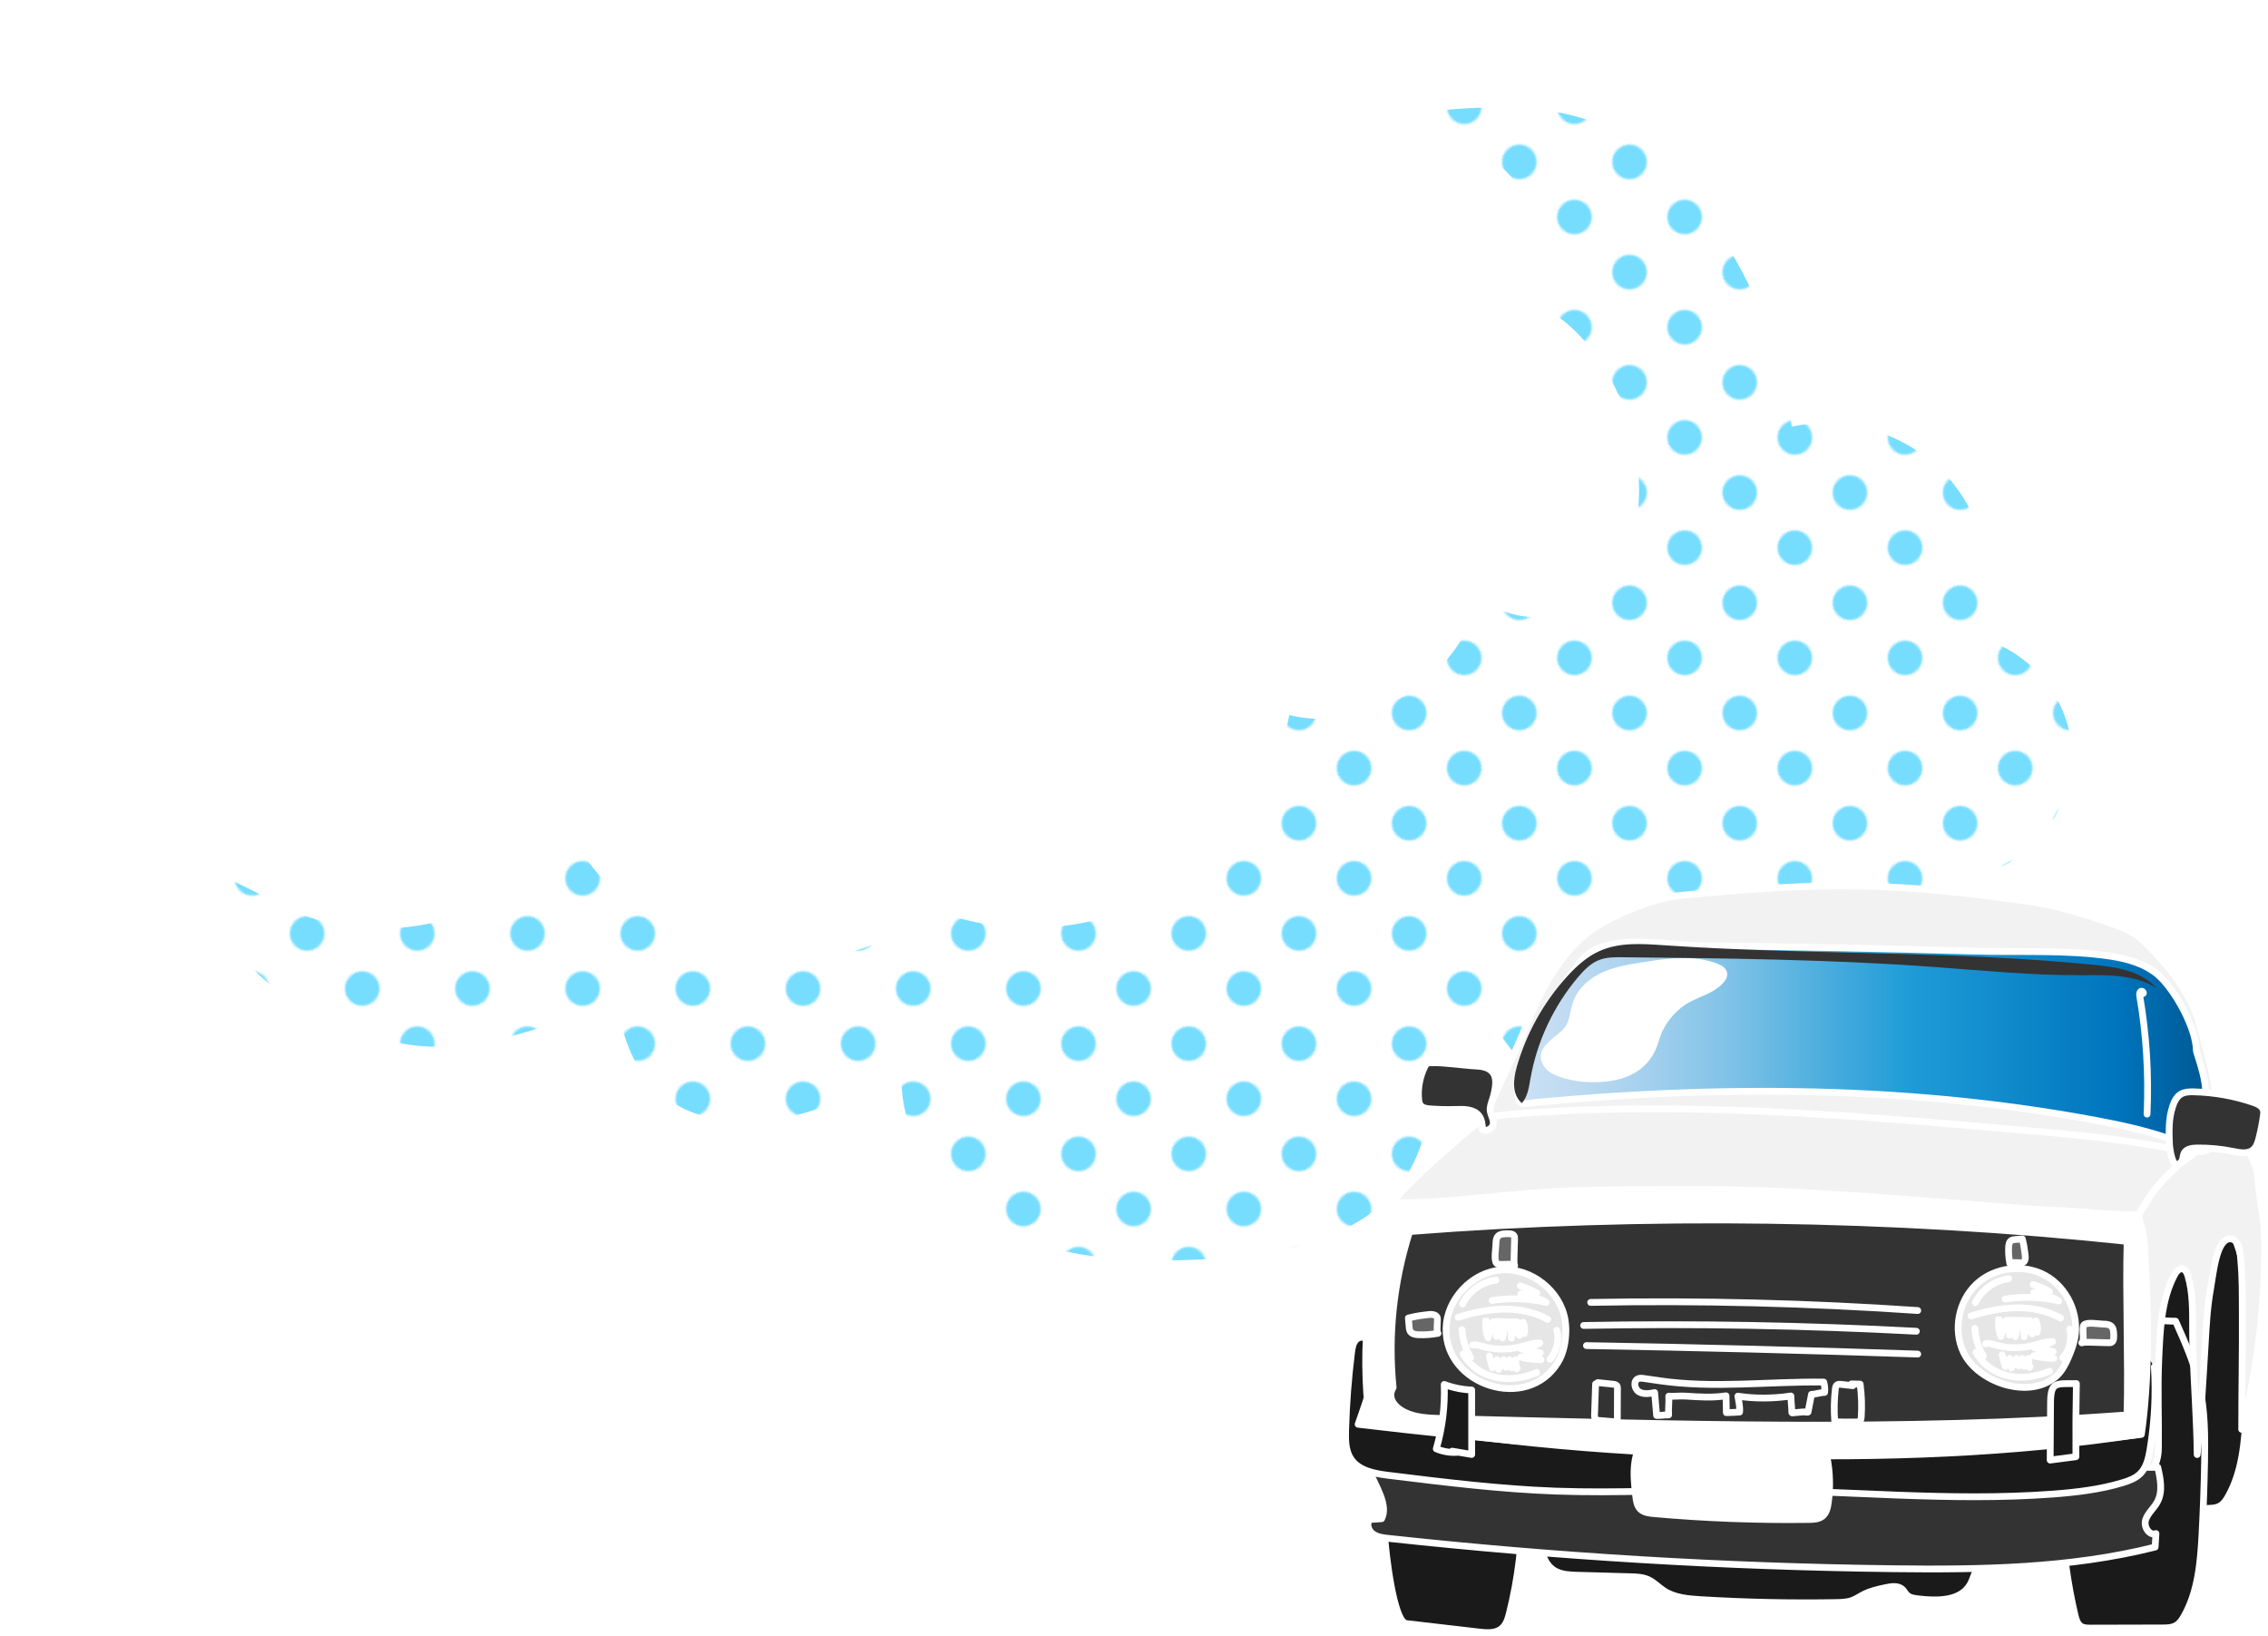 <?xml version="1.0" encoding="UTF-8"?><svg id="_イヤー_2" xmlns="http://www.w3.org/2000/svg" xmlns:xlink="http://www.w3.org/1999/xlink" viewBox="0 0 668.25 481.96"><defs><style>.cls-1,.cls-2{fill:none;}.cls-3{fill:#e6e6e6;}.cls-3,.cls-4,.cls-5,.cls-6,.cls-7,.cls-8,.cls-9,.cls-10,.cls-2{fill-rule:evenodd;}.cls-3,.cls-4,.cls-5,.cls-6,.cls-7,.cls-9,.cls-10,.cls-2{stroke:#fff;stroke-linecap:round;stroke-linejoin:round;stroke-width:2px;}.cls-4,.cls-11{fill:#fff;}.cls-5{fill:#666;}.cls-6{fill:#1a1a1a;}.cls-12{fill:url(#_規パターンスウォッチ_1);}.cls-13{fill:#7df;}.cls-7{fill:url(#_);}.cls-8,.cls-10{fill:#333;}.cls-9{fill:#f2f2f2;}</style><pattern id="_規パターンスウォッチ_1" x="0" y="0" width="40.66" height="40.66" patternTransform="translate(-2743.13 -10716.17) rotate(-45) scale(.56)" patternUnits="userSpaceOnUse" viewBox="0 0 40.66 40.66"><g><rect class="cls-1" width="40.66" height="40.66"/><circle class="cls-13" cx="31.55" cy="31.55" r="9.11"/></g></pattern><linearGradient id="_" x1="447.16" y1="306.82" x2="649.93" y2="306.82" gradientTransform="matrix(1, 0, 0, 1, 0, 0)" gradientUnits="userSpaceOnUse"><stop offset="0" stop-color="#cce0f4"/><stop offset=".06" stop-color="#c2dcf2"/><stop offset=".17" stop-color="#a9d2ee"/><stop offset=".31" stop-color="#7fc2e7"/><stop offset=".46" stop-color="#46abdd"/><stop offset=".57" stop-color="#1e9cd7"/><stop offset=".87" stop-color="#0075be"/><stop offset=".99" stop-color="#005b97"/></linearGradient></defs><g><path class="cls-11" d="M585.19,268.33c18.61-4.73,34.03-20.31,38.59-38.96,4.56-18.65-1.95-39.58-16.28-52.37-2.6-2.32-5.49-4.46-7.2-7.49-2.08-3.69-2.09-8.13-2.55-12.34-3.19-29.07-33.62-52.13-62.47-47.33-4.56-47.45-37.52-92.46-83.24-105.97-45.72-13.51-100.9,9.38-119.09,53.45-22.94-21.18-64.29-16.86-82.36,8.61-12.86-16.07-34.84-24.3-55.09-20.62-20.26,3.68-37.94,19.1-44.33,38.67-37.1-28.16-95.28-23.09-126.96,11.05-31.68,34.14-32.37,92.54-1.52,127.43-12.39,33.4,14.93,74.04,47.88,87.57,32.95,13.54,70.9,7.12,104.14-5.72,3.32,18.74,18.67,34.78,37.25,38.92,18.58,4.14,39.28-3.86,50.25-19.43-3.84,17.84,6.23,36.6,21.09,47.19,14.86,10.59,33.6,14.25,51.82,15.1,24.29,1.13,49.6-2.57,70.04-15.77,20.43-13.19,34.93-37.24,31.95-61.38,4.59,9.38,11.45,18.54,21.41,21.66,9.97,3.12,22.99-2.7,24.02-13.1,10.92,7.26,25.9,5.63,37.42-.62,11.53-6.26,20.36-16.4,28.93-26.33,.78,12.55,15.57,22.04,27.3,17.51,11.73-4.53,16.85-29.9,9-39.72Z"/><path class="cls-12" d="M169.59,248.23c10.48,17.36,28.59,29.93,48.52,33.67,19.93,3.74,41.36-1.41,57.42-13.8,21.08,8.29,45.82,6.7,65.67-4.22,19.85-10.93,34.42-30.98,38.68-53.23,24.05,5.89,51.24-11.47,56.01-35.77,9.53,10.95,28.85,8.05,38.2-3.06,9.34-11.11,10.37-27.2,7.32-41.39-3.78-17.59-14.15-34.77-30.64-41.97,6.83-11.16,3.3-26.45-5.4-36.22-8.7-9.77-21.44-14.95-34.1-18.25,22.48-2.77,46.67-5.24,66.55,5.62,11.27,6.15,20.03,16.1,27.23,26.73,12.01,17.72,20.37,38.1,22.87,59.36,16.51-3.63,34.77,2.28,46.02,14.9,11.25,12.61,15.04,31.43,9.55,47.42,14.56,3.73,25.96,17.49,26.92,32.49,.96,15-8.6,30.1-22.57,35.65-2.62,1.04-4.67,1.17-4.45,3.99,.63,7.99,3.28,25.15-4.23,34.91-4.85,6.31-15.19,3.74-21.24-1.44-6.05-5.17-4.31-16.52-11.73-19.39-.79,14.7-17.92,28.75-31.74,33.84-13.81,5.09-29.87,5.01-40.01-5.66,5.42,7.91-5.73,18.57-15.1,16.51-9.36-2.06-15.4-10.91-20.48-19.05-15.86,5.63-15.05,28.03-22.54,43.1-10.52,21.16-37.79,26.84-61.39,28-21.5,1.06-44.13,.18-62.81-10.51-18.69-10.69-31.75-33.92-24.44-54.17-11.13,20.52-49.16,31.21-68.93,18.8-19.76-12.4-12.78-34.03-23.07-28.77-4.73,2.42-15.35,6.13-19.38,7.33-21.63,6.42-34.9,6.66-55.94-1.5-14.52-5.63-28.15-16.13-36.02-29.73-14.05-24.26-15.02-22.26,20.95-4.69,27.15,13.26,63.32,2.86,84.3-19.49Z"/></g><g><path class="cls-6" d="M654,353.98c2.79,6.25,5.59,12.56,7.07,19.24,1.6,7.21,1.61,14.67,1.48,22.06-.13,7.07-.38,14.14-.75,21.2-.44,8.39-1.15,17.08-5.28,24.39-.59,1.05-1.28,2.09-2.31,2.71-1.23,.74-2.75,.77-4.19,.77l-21.02,.05c-1.02,0-2.1-.01-2.94-.58-1.03-.7-1.4-2.01-1.69-3.22-4.31-18.27-5.11-37.35-2.47-55.94,1.2-8.47,2.31-19.8,6.52-27.37,3.4-6.12,18.95-3.24,25.58-3.31Z"/><path class="cls-6" d="M641.02,389.2c2.79,6.25,5.59,12.56,7.07,19.24,1.6,7.21,1.61,14.67,1.48,22.06-.13,7.07-.38,14.14-.75,21.2-.44,8.39-1.15,17.08-5.28,24.39-.59,1.05-1.28,2.09-2.31,2.71-1.23,.74-2.75,.77-4.19,.77l-21.02,.05c-1.02,0-2.1-.01-2.94-.58-1.03-.7-1.4-2.01-1.69-3.22-4.31-18.27-5.11-37.35-2.47-55.94,1.2-8.47,2.31-19.8,6.52-27.37,3.4-6.12,18.95-3.24,25.58-3.31Z"/><path class="cls-6" d="M414.37,478.28l21.23,2.47c2,.23,4.2,.44,5.93-.41,2.01-.99,2.69-3.05,3.16-4.92,2.64-10.51,3.92-21.24,3.81-31.97-6.8-1.2-13.65-2.19-20.55-2.98-3.8-.43-7.61-.8-11.43-1.17-11.16-1.08-8.86,8.18-8.44,14.37,.19,2.83,2.39,24.16,6.28,24.61Z"/><path class="cls-9" d="M646.13,397.26c.3,10.41,1.14,20.81,1.25,31.23,1.14-10.84,1.71-21.53,2.36-32.39,.32-5.42,.59-10.87,1.55-16.23,.86-4.83,1.73-15.02,5.87-14.93,2.87,.06,2.97,5.19,3.01,5.6,.58,6.42,.47,10.32,.51,16.25,.07,11.42-.18,22.92-.18,34.27,4.37-16.49,6.59-34.2,6.74-51.3,.12-13.07-.95-10.66-2.09-23.68-.37-4.23-5-11.65-9.03-13.01-3.61-1.22-14.82,10.77-17.64,13.34s-5.2,6.25-8.18,11.19c2.01,23.9-4.94,46.76-2.26,70.59,.27,2.38,1.2,5.31,3.58,5.59,3.09,.36,4.3-3.86,4.34-6.97,.12-8.81-.29-17.62,.11-26.42,.39-8.35,.63-17.23,4.61-24.79,.5-.96,1.36-2.02,2.42-1.79,.86,.19,1.29,1.15,1.54,1.99,1.48,5,1.39,10.31,1.39,15.53,0,1.98,.03,3.96,.09,5.94Z"/><path class="cls-6" d="M458.29,462.83c1.94,1.06,4.24,1.14,6.44,1.21l15.63,.44c1.79,.05,3.63,.11,5.25,.85,1.71,.77,3.01,2.2,4.57,3.24,3.18,2.1,7.17,2.44,10.97,2.67,13.26,.8,26.56,1.08,39.85,.85,1.56-.03,3.15-.07,4.62-.59,1.26-.45,2.37-1.24,3.56-1.84,2.01-1.02,4.24-1.5,6.45-1.97,1.68-.36,3.68-.65,4.92,.54,.51,.49,.82,1.17,1.33,1.66,.82,.78,2.02,.95,3.13,1.09,5.57,.68,12.43,.78,15.36-4,.99-1.62,1.33-3.57,2.28-5.21,2.21-3.8,7.01-5.05,11.32-5.95,.69-.97,.04-2.44-1-3.02s-2.31-.53-3.51-.47c-41.15,2.14-82.41,2.19-123.57,.17-4.13-.2-9.26,.15-10.93,3.93-.52,1.18-.11,2.56,.54,3.67,.66,1.11,1.64,2.13,2.77,2.75Z"/><path class="cls-10" d="M407.07,447.39l-3.46,.23c-1.1,1.2-.48,3.22,.83,4.2s3.06,1.2,4.71,1.37c49.32,5.35,98.92,8.33,148.55,8.93,25.94,.32,52.19-.06,77.29-6.37l.25-3.98c-2.01,.73-3.68-2.05-3.05-4.03,.63-1.98,2.42-3.4,3.42-5.22,1.7-3.1,.95-6.86,.16-10.28l-100.83,.79c-19.27,.15-38.56,.3-57.81-.67-8.27-.42-16.54-1.04-24.74-2.15-13.64-1.85-27.2-5.07-40.97-4.84-19.2,.31-.31,14-4.34,22.02Z"/><path class="cls-6" d="M628.23,392.7c-2.62,9.98,3.41,19.63,2.01,29.85-73.4,11.27-156.34,5.78-230.08-2.98,2.91-8.34,6.31-16.53,2.9-24.67-.53-1.26-2.49-1.24-3.46-.28-.97,.96-1.2,2.43-1.37,3.78-.95,7.61-1.53,15.27-1.75,22.94-.08,2.91-.06,6.01,1.55,8.44,2.33,3.51,7.03,4.34,11.21,4.85,16.33,2.01,32.69,4.03,49.13,4.63,18.08,.65,36.18-.41,54.27-.35,30.77,.12,61.57,3.52,92.26,1.22,6.9-.52,13.83-1.33,20.46-3.33,1.92-.58,3.89-1.3,5.3-2.73,1.81-1.84,2.41-4.52,2.83-7.06,1.34-8.04,1.77-16.23,1.27-24.37"/><path class="cls-9" d="M446.28,310.06c3.73-8.1,6.67-16.8,11.61-24.19,4.43-6.64,9.19-11.56,16.39-15.15,6.9-3.44,14.28-6.34,21.93-7.05,41.45-3.85,61.53-3.99,103.87,2.25,5.78,.85,26.03,6.3,30.34,10.25,7.27,6.64,14.94,15.79,17.33,24.68,2.87,10.64,6.6,21.21,5.1,32.4-.3,2.26-.92,4.91-2.99,5.73-.98,.39-2.07,.25-3.11,.12-61.57-8.09-124.01-3.17-185.97-6.9-5.12-.31-25.16,4.73-23.86-1.01,.73-3.24,7.16-16.35,9.35-21.12Z"/><path class="cls-4" d="M630.94,422.55c2.31-15.76,2.15-35.29,1.14-51.14-.23-3.55-.08-11.28-3.2-13.7-11.4-1.59-25.63-.67-37.09-1.88-60.2-6.33-120.97-5.49-181.47-1.61-7.2,20.78-9.54,42.73-6.86,64.25,73.32,12.91,153.35,13.22,227.47,4.08Z"/><path class="cls-10" d="M626.71,416.81c.44-15.85-.41-35.27,.03-51.12-68.65-7.28-142.49-8.28-211.4-2.9-4.76,14.94-6.41,30.56-4.86,45.97-1.75,2.81,.14,5.66,3.42,7.27s7.3,1.75,11.12,1.84c65.93,1.63,135.99,3.9,201.68-1.06Z"/><path class="cls-6" d="M429.51,427.83c-2.15,.16-4.33-.19-6.32-1.03,1.8-6.14,2.59-12.57,2.34-18.96,2.59,.97,5.33,1.53,8.09,1.64v18.98l-5.75-.97"/><path class="cls-6" d="M611.79,407.59c-.15,7.18-.19,14.36-.14,21.54l-7.58,.99c.04-5.67,.05-11.34,.11-17.01,.07-6.19,1.71-5.44,7.61-5.52Z"/><path class="cls-2" d="M470.13,407.69l-.31,9.06c-.02,.5,0,1.06,.37,1.39,.27,.24,.66,.28,1.02,.31l5.32,.45,.04-9.82c0-.32,0-.67-.21-.92-.23-.28-.63-.34-.99-.38l-4.62-.48"/><path class="cls-2" d="M545.93,408.2l-3.5-.39c-.39-.04-.81-.08-1.13,.14-.39,.26-.48,.78-.53,1.25-.37,3.2-.42,6.44-.17,9.65,2.06,.06,4.11,.08,6.17,.05,.46,0,.97-.04,1.29-.37,.27-.29,.32-.71,.34-1.11,.21-3.23,.11-6.47-.32-9.68l-2.55-.06"/><path class="cls-3" d="M426.08,391.28c.21-8.68,7.74-16.57,16.4-17.18,8.66-.61,17.23,6.14,18.65,14.71,.3,1.81,.32,3.67,.12,5.49-.26,2.46-.92,4.91-2.2,7.02-8.95,14.71-33.38,6.84-32.98-10.03Z"/><path class="cls-3" d="M578.52,398.36c-3.11-6.6-1.47-15.12,3.86-20.1,5.33-4.98,13.94-6.03,20.31-2.49,6.37,3.55,10.02,11.42,8.6,18.57-.38,1.92-1.08,3.75-1.86,5.55-.87,2-1.89,4-3.5,5.46-7.96,7.2-23.24,1.85-27.4-6.99Z"/><path class="cls-2" d="M468.68,383.67c32.14-.6,64.3,.2,96.37,2.39"/><path class="cls-2" d="M466.61,390.46c32.68-.59,65.39-.02,98.03,1.71"/><path class="cls-2" d="M467.44,396.39c32.54,.56,65.08,1.4,97.61,2.5"/><path class="cls-5" d="M446.28,372.85c-.22-.71-.2-1.47-.18-2.22l.16-5.63c0-.35,.01-.72-.18-1.01-.26-.4-.8-.51-1.28-.54-.6-.04-1.2-.03-1.8,.04-.51,.06-1.04,.17-1.43,.49-.73,.59-.8,1.66-.81,2.59-.01,1.23-.68,4.66,.23,5.63,.69,.72,5.03-.29,5.28,.64Z"/><path class="cls-5" d="M423.69,392.78c-1.87,.35-3.78,.49-5.68,.42-.93-.03-2-.2-2.49-.99-.24-.4-.29-.88-.33-1.35l-.22-2.58c1.58-.41,3.19-.71,4.82-.89,1.23-.14,3.16-.59,3.71,.82,.14,.35-.33,4.67,.18,4.58Z"/><path class="cls-5" d="M613.38,395.58c.71-.22,1.47-.2,2.22-.18l5.63,.16c.35,0,.72,.01,1.01-.18,.4-.26,.51-.8,.54-1.28,.04-.6,.03-1.2-.04-1.8-.06-.51-.17-1.04-.49-1.43-.59-.73-1.66-.8-2.59-.81-1.23-.01-4.66-.68-5.63,.23-.72,.69,.29,5.03-.64,5.28Z"/><path class="cls-5" d="M592.16,372.14c-.29-1.54-.4-3.1-.34-4.67,.03-.77,.16-1.65,.82-2.05,.33-.2,.72-.24,1.11-.27l2.12-.18c.34,1.3,.58,2.63,.73,3.96,.11,1.01,.48,2.6-.67,3.05-.29,.11-3.84-.27-3.76,.15Z"/><path class="cls-4" d="M481.7,430.62c-.52,3.34-.13,6.76,.26,10.12,.16,1.35,.36,2.81,1.31,3.79,1.01,1.04,2.59,1.23,4.03,1.36,15.18,1.36,30.44,1.93,45.68,1.73,1.39-.02,2.88-.08,3.97-.94,1.17-.93,1.53-2.52,1.74-4,.63-4.45,.5-9.01-.37-13.41-.41-2.08-1.14-4.34-2.98-5.41-1.44-.84-3.21-.73-4.88-.64-10.47,.61-21.57,.41-31.81-2.05-8-1.92-15.47-.12-16.95,9.46Z"/><path class="cls-2" d="M531.39,415.93l-3.05,.26c-.27,.02-.19,.13-.38-.05-.03-1.52-.26-3.38-.29-4.9-5.09,.77-10.53,.83-15.61,.05,.26,1.69,.63,2.97,.5,4.68-1.33,.12-2.56,.12-3.9,.17-.06-1.71-.04-3.25-.1-4.96-3.92,.62-7.91,.36-11.87,.09-1.58-.11-3.42,.13-5,.02,.13,1.8-.17,3.73-.04,5.53-1.29-.07-2.25,.23-3.54,.16-.23-2.27-.36-4.48-.58-6.74-1.55,.3-3.27,.58-4.63-.24s-1.72-3.2-.27-3.84c.55-.24,1.19-.16,1.79-.07l4.62,.67c15.99,2.31,32.16,.17,48.31,.38,.25,.95,.4,2.07,.25,3.05-1.2,0-2.65,.56-3.85,.56-.35,1.88-.67,3.35-1.03,5.23-.71,.13-.62-.1-1.34-.04Z"/><path class="cls-9" d="M630.31,357.59c3.72-7.15,9.32-13.3,16.08-17.68-16.06-3.96-32.62-5.42-49.1-6.86-50.61-4.44-101.51-8.88-152.15-4.8-2.43,.2-4.9,.42-7.17,1.33-2.56,1.02-4.71,2.86-6.8,4.66-5.95,5.12-16.12,13.83-20.86,20,13.77,.38,30.8-2.13,44.65-3.03,14.23-.92,28.66-.78,42.92-.83,28.69-.09,56.07,2.4,84.7,4.56,8.03,.6,16.1,1.4,24.55,1.64,2.22,.06,22.6,1.96,23.17,1.02Z"/><path class="cls-7" d="M465.87,283.07c6.92-8.7,25.07-4.58,35.1-4.48,13.46,.13,26.92,.33,40.38,.6,13.46,.27,26.92,.6,40.37,1,13.19,.39,27.33-.48,40.37,1.53,4.89,.75,10.27,2.3,14,5.67,4.92,4.44,11.06,15.67,11.06,22.23,1.27,4.18,2.76,8.38,2.77,12.75,.01,2.86-.65,5.61-2.76,7.62-2.07,1.97-4.92,3.37-6.05,6.15-7.76-2.91-15.86-4.65-23.97-6.16-28.93-5.39-58.29-7.98-87.66-8.43-14.63-.23-29.26,.07-43.87,.81-7.39,.37-14.77,.86-22.14,1.45-3.53,.28-7.05,.6-10.57,.91-3.73,.33-5.17,1.41-5.66-2.32-.76-5.77,4.83-15.96,7.23-21,3.12-6.54,6.95-12.7,11.41-18.31Z"/><path class="cls-2" d="M631.38,292.73c.48-.19-.19-.97-.61-.67s-.38,.93-.29,1.43c1.95,11.45,2.66,23.11,2.13,34.71"/><path class="cls-10" d="M421.64,313.07c-.41,0-.84,.03-1.18,.26-.31,.21-.5,.55-.66,.88-1.46,2.97-2.1,6.35-1.8,9.65,.05,.56,.13,1.14,.44,1.61,.61,.91,1.85,1.11,2.94,1.19,2.49,.19,4.99,.24,7.49,.16,2.49-.08,5.43-.11,6.92,1.89,.86,1.15,.96,2.68,1.03,4.12,1.26,.54,2.91-.34,3.14-1.69,.23-1.32-.7-2.56-.87-3.89-.15-1.22,.34-2.41,.72-3.58,.41-1.26,.68-2.56,.82-3.88,.45-4.23-2.03-5.57-5.62-5.75-4.44-.22-8.87-1.06-13.36-.97Z"/><path class="cls-10" d="M642.79,342.13c.5-.67,.37-1.61,.72-2.37,.6-1.3,2.32-1.56,3.75-1.58,3.56-.05,7.13,.28,10.63,.99,2.02,.41,4.37,.87,5.96-.44,1-.82,1.41-2.15,1.73-3.4,.56-2.19,1-4.42,1.31-6.67,.07-.53,.14-1.07,0-1.58-.34-1.26-1.72-1.89-2.95-2.32-5.63-1.93-11.56-2.98-17.51-3.12-1.32-.03-2.72,0-3.85,.68-1.34,.81-2.03,2.35-2.5,3.84-1.15,3.65-1,7.01-.87,10.75,.04,1.06,.84,8.87,3.58,5.21Z"/><path class="cls-4" d="M461.97,303.12c1.58-2.24,1.57-5.21,2.51-7.78,1.33-3.67,4.56-6.39,8.11-8,3.55-1.61,7.46-2.24,11.31-2.85,7.29-1.17,14.97-2.29,21.86,.36,1.01,.39,2.13,1.06,2.16,2.14,.02,.58-.31,1.12-.67,1.57-2.32,2.91-6.26,3.85-9.55,5.58-4.76,2.51-8.42,7.01-9.9,12.19-2.65,9.27-10.76,11.85-20.14,11.43-3.11-.14-9.42-1.23-11.5-3.69-4.11-4.89,3.51-7.68,5.8-10.95Z"/><path class="cls-8" d="M635.37,291.07c-6.47-4.14-14.7-3.82-22.38-3.79-14.64,.06-29.24-1.43-43.85-2.48-30.3-2.18-60.71-2.5-91.09-2.81-2.31-.02-4.68-.04-6.83,.79-2.5,.96-4.46,2.95-6.19,4.99-7.24,8.52-12.17,18.99-14.1,30.01-.45,2.54-.81,5.26-2.52,7.19-2.98-2.52-2.57-6.95-1.5-10.7,2.82-9.84,7.93-19.03,14.81-26.6,2.75-3.03,5.85-5.85,9.59-7.52,5.88-2.63,12.61-2.13,19.03-1.69,42.39,2.93,85.04,1.5,127.31,5.84,6.65,.68,13.2,1.86,17.73,6.78Z"/><g><path class="cls-3" d="M437.84,388.77c-.25,1.79-.04,3.64,.62,5.32,.3-1.38,.66-2.74,1.08-4.09,.12-.39,.48-.87,.82-.64l.57,4.33c.57-.8,.44-1.89,.35-2.88s-.01-2.14,.78-2.72c.69,1.92,.67,4.01,.64,6.05l1.07-4.89c.09-.42,.31-.93,.73-.91,.44,.03,.57,.6,.59,1.04l.2,4.79,1.16-5.46c1.18,1.15,.33,3.29,1.22,4.67l1.07-3.92c.47,1.05,.61,2.25,.39,3.39"/><path class="cls-3" d="M429.67,388.05c4.32-1.33,8.78-2.32,13.3-2.39s9.12,.81,13.06,3.01"/><path class="cls-3" d="M439.65,383.1c5.26-.82,10.68-.63,15.88,.56-2.23-1.37-4.84-1.93-7.4-2.47l4.67-.28c-1.54-.87-3.16-1.57-4.85-2.1"/><path class="cls-3" d="M433.9,396.26c.89-.27,1.84,.05,2.74,.31,3.47,1.01,7.2,1.12,10.73,.32,2.1-.48,4.15-1.27,6.3-1.28-1.63,.94-3.45,1.57-5.32,1.84l5.51,1.11c-1.89,.52-3.8,.93-5.74,1.23,1.93,.5,3.93,.75,5.93,.76"/><path class="cls-3" d="M430.92,384.13c1.86-3.76,5.67-6.48,9.82-7.04"/><path class="cls-3" d="M431.09,398.83c.82,1.34,1.82,2.59,3,3.63,2.48,2.18,5.74,3.38,9.03,3.61s6.61-.46,9.66-1.72"/><path class="cls-3" d="M458.71,391.89c.77,2.95-.02,6.26-2.04,8.54"/><path class="cls-3" d="M430.76,391.71c.18,2.88,1.05,5.71,2.52,8.18"/><path class="cls-3" d="M438.82,399.49c.27,1.17,.57,2.33,.91,3.48,.31-.87,.76-1.68,1.32-2.41l.51,2.83c.41-.98,.91-1.93,1.48-2.82,.33,.7,.57,1.45,.7,2.22l1.06-2.21,.54,2.36c.18-.89,.62-1.72,1.25-2.37,0,.89,.1,1.78,.27,2.65l.17-.23"/></g><g><path class="cls-3" d="M588.94,388.37c-.25,1.79-.04,3.64,.62,5.32,.3-1.38,.66-2.74,1.08-4.09,.12-.39,.48-.87,.82-.64l.57,4.33c.57-.8,.44-1.89,.35-2.88s-.01-2.14,.78-2.72c.69,1.92,.67,4.01,.64,6.05l1.07-4.89c.09-.42,.31-.93,.73-.91,.44,.03,.57,.6,.59,1.04l.2,4.79,1.16-5.46c1.18,1.15,.33,3.29,1.22,4.67l1.07-3.92c.47,1.05,.61,2.25,.39,3.39"/><path class="cls-3" d="M580.77,387.65c4.32-1.33,8.78-2.32,13.3-2.39,4.52-.07,9.12,.81,13.06,3.01"/><path class="cls-3" d="M590.75,382.69c5.26-.82,10.68-.63,15.88,.56-2.23-1.37-4.84-1.93-7.4-2.47l4.67-.28c-1.54-.87-3.16-1.57-4.85-2.1"/><path class="cls-3" d="M585,395.86c.89-.27,1.84,.05,2.74,.31,3.47,1.01,7.2,1.12,10.73,.32,2.1-.48,4.15-1.27,6.3-1.28-1.63,.94-3.45,1.57-5.32,1.84l5.51,1.11c-1.89,.52-3.8,.93-5.74,1.23,1.93,.5,3.93,.75,5.93,.76"/><path class="cls-3" d="M582.02,383.72c1.86-3.76,5.67-6.48,9.82-7.04"/><path class="cls-3" d="M582.2,398.43c.82,1.34,1.82,2.59,3,3.63,2.48,2.18,5.74,3.38,9.03,3.61s6.61-.46,9.66-1.72"/><path class="cls-3" d="M609.81,391.49c.77,2.95-.02,6.26-2.04,8.54"/><path class="cls-3" d="M581.86,391.31c.18,2.88,1.05,5.71,2.52,8.18"/><path class="cls-3" d="M589.93,399.09c.27,1.17,.57,2.33,.91,3.48,.31-.87,.76-1.68,1.32-2.41l.51,2.83c.41-.98,.91-1.93,1.48-2.82,.33,.7,.57,1.45,.7,2.22l1.06-2.21,.54,2.36c.18-.89,.62-1.72,1.25-2.37,0,.89,.1,1.78,.27,2.65l.17-.23"/></g></g></svg>